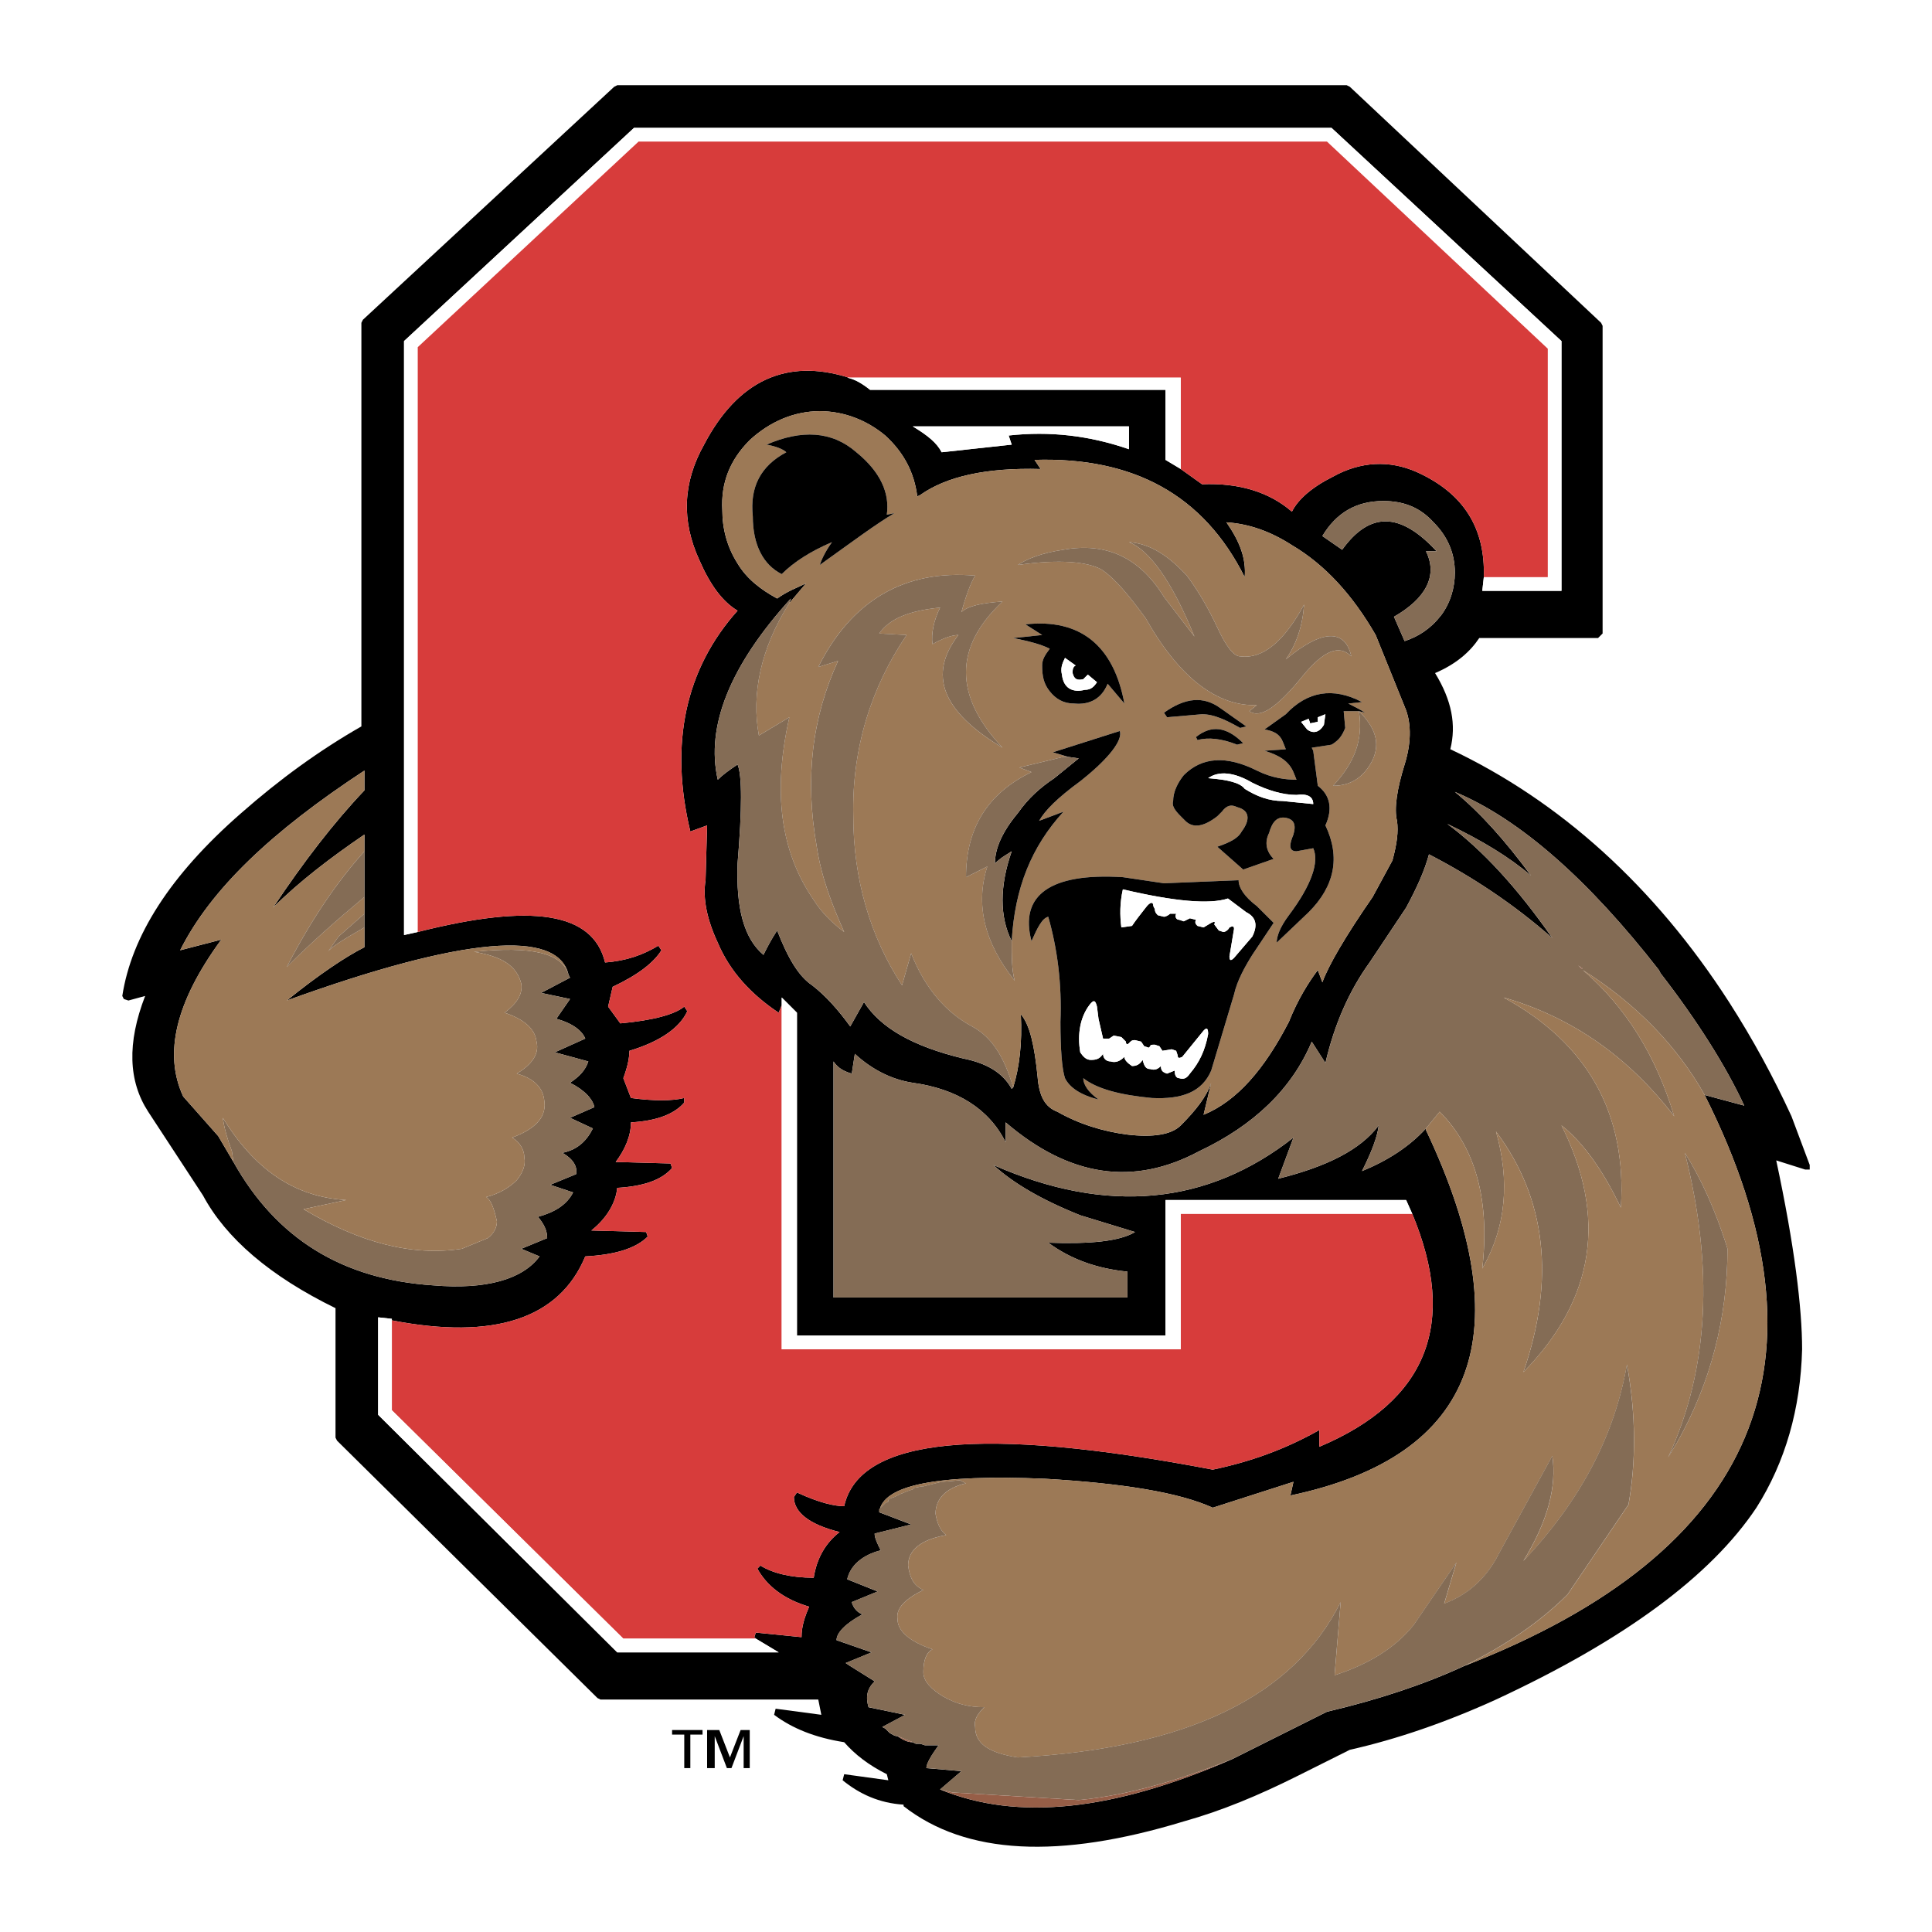 <?xml version="1.0" encoding="utf-8"?>
<!-- Generator: Adobe Illustrator 13.0.0, SVG Export Plug-In . SVG Version: 6.00 Build 14948)  -->
<!DOCTYPE svg PUBLIC "-//W3C//DTD SVG 1.0//EN" "http://www.w3.org/TR/2001/REC-SVG-20010904/DTD/svg10.dtd">
<svg version="1.0" id="Layer_1" xmlns="http://www.w3.org/2000/svg" xmlns:xlink="http://www.w3.org/1999/xlink" x="0px" y="0px"
	 width="192.756px" height="192.756px" viewBox="0 0 192.756 192.756" enable-background="new 0 0 192.756 192.756"
	 xml:space="preserve">
<g>
	<polygon fill-rule="evenodd" clip-rule="evenodd" fill="#FFFFFF" points="0,0 192.756,0 192.756,192.756 0,192.756 0,0 	"/>
	<path fill-rule="evenodd" clip-rule="evenodd" d="M134.67,8.655l-0.305-0.151H61.583l-0.304,0.151L36.207,31.903l-0.151,0.304
		v40.266c-4.254,2.431-8.206,5.318-12.004,8.661c-7.14,6.229-10.938,12.308-11.851,18.233l0.153,0.304l0.456,0.152l1.671-0.456
		c-1.824,4.711-1.671,8.51,0.304,11.549l5.469,8.356c2.279,4.253,6.686,8.052,13.22,11.243v12.916l0.153,0.304l25.982,25.68
		l0.305,0.151H81.64l0.304,1.52l-4.558-0.608l-0.153,0.608c1.824,1.368,4.103,2.279,6.991,2.734c1.063,1.216,2.43,2.279,4.254,3.192
		l0.152,0.606l-4.406-0.606l-0.153,0.606c1.672,1.366,3.647,2.279,6.078,2.432v0.151l0,0c6.23,4.861,15.499,5.318,27.958,1.52
		c3.799-1.063,7.446-2.583,11.396-4.558l5.167-2.584c4.709-1.063,9.571-2.734,14.586-5.014
		c12.764-5.927,21.424-12.307,25.982-19.145c2.887-4.559,4.406-9.877,4.558-15.803c0-4.104-0.76-10.334-2.581-18.843l2.885,0.912
		h0.456v-0.455l-1.821-4.863c-1.824-3.95-3.799-7.598-6.231-11.396c-7.444-11.547-16.865-20.056-27.806-25.222
		c0.608-2.431,0.151-4.862-1.52-7.597c2.128-0.911,3.494-2.127,4.407-3.495h11.852l0.455-0.456V32.511l-0.151-0.304L134.67,8.655
		L134.67,8.655L134.67,8.655z M132.846,12.758l22.943,21.272V58.95h-7.901l0.152-1.368c0.151-4.862-1.975-8.357-6.686-10.484
		c-2.735-1.216-5.623-1.063-8.357,0.456c-2.126,1.064-3.494,2.279-4.103,3.495c-2.279-1.976-5.318-2.887-8.964-2.735l-2.128-1.519
		l-1.52-0.912v-6.989H86.807c-0.76-0.608-1.52-1.063-2.279-1.216h0.151c-6.229-1.975-11.092,0.304-14.435,6.686
		c-2.127,3.799-2.279,7.598-0.456,11.548c1.064,2.432,2.279,4.103,3.799,5.015c-5.167,5.774-6.837,13.219-4.711,22.032l1.672-0.608
		l-0.153,5.471c-0.303,1.823,0.153,3.95,1.217,6.229c1.215,2.886,3.342,5.165,6.078,6.99l0.303-0.76v-0.76l1.52,1.52v32.212h36.771
		v-13.524h24.007l0.608,1.368c4.559,10.94,1.52,18.691-9.269,23.249v-1.672c-3.495,1.975-6.989,3.191-10.636,3.951
		c-23.096-4.407-35.251-3.191-36.771,3.646c-0.913,0-2.432-0.305-4.711-1.367l-0.303,0.454c0,1.52,1.52,2.736,4.558,3.495
		c-1.368,1.063-2.279,2.583-2.583,4.559c-2.279,0-4.103-0.456-5.318-1.216l-0.304,0.306c0.911,1.671,2.583,3.038,5.167,3.798
		c-0.457,1.062-0.76,1.974-0.76,3.039l-4.558-0.457l-0.153,0.457l0.153,0.151l2.279,1.368H61.583l-23.856-23.704v-9.724l1.368,0.151
		v0.151c10.181,1.977,16.714-0.151,19.297-6.381c2.886-0.153,5.014-0.76,6.229-1.977l-0.151-0.455l-5.471-0.153
		c1.52-1.214,2.432-2.732,2.583-4.253c2.583-0.152,4.407-0.76,5.471-1.977l-0.153-0.455l-5.469-0.152
		c0.911-1.214,1.519-2.582,1.519-3.95c2.735-0.151,4.406-0.911,5.318-1.976v-0.455c-1.215,0.303-3.039,0.303-5.318,0l-0.76-1.977
		c0.456-1.214,0.607-2.127,0.607-2.733c3.039-0.913,5.016-2.279,5.775-3.951l-0.304-0.456c-0.912,0.76-3.039,1.368-6.382,1.671
		l-1.215-1.671l0.456-1.977c2.583-1.214,4.103-2.43,4.863-3.645l-0.305-0.456c-1.519,0.911-3.19,1.52-5.318,1.671
		c-1.215-5.014-7.293-5.926-18.689-3.039l0,0l-1.368,0.304V34.03l22.944-21.272H132.846L132.846,12.758L132.846,12.758z
		 M103.823,46.794l-0.607-0.912c9.877-0.304,16.866,3.495,20.969,11.7c0.151-1.824-0.456-3.495-1.823-5.47
		c2.279,0.152,4.406,0.912,6.533,2.279c3.343,1.976,6.078,5.015,8.356,8.965l2.888,7.142c0.608,1.368,0.76,3.343,0,5.774
		c-0.76,2.431-1.063,4.407-0.76,5.623c0.151,1.063,0,2.279-0.455,3.951l-1.975,3.646c-2.736,3.951-4.407,6.838-5.016,8.51
		l-0.456-1.216c-0.911,1.216-1.975,2.887-2.886,5.167c-2.433,4.71-5.167,7.9-8.51,9.269l0.76-3.19
		c-0.456,1.368-1.52,2.734-3.039,4.254c-0.911,0.913-2.735,1.216-5.318,0.913c-2.431-0.307-4.862-1.065-6.989-2.279
		c-1.215-0.457-1.823-1.52-1.975-3.496c-0.305-3.039-0.76-5.167-1.672-6.229c0.152,2.888-0.151,5.318-0.76,7.293l-0.151,0.153
		c-0.913-1.672-2.584-2.585-4.863-3.039c-5.014-1.217-8.206-3.039-9.877-5.624l-1.368,2.433c-1.215-1.673-2.431-3.039-3.799-4.104
		c-1.366-0.91-2.43-2.734-3.495-5.469c-0.607,0.912-1.064,1.823-1.366,2.431c-1.977-1.671-2.736-4.709-2.583-9.117
		c0.456-5.47,0.456-8.812,0-9.876c-0.913,0.608-1.52,1.064-1.975,1.52c-1.217-5.318,1.215-11.396,7.293-18.082l-0.153,0.457
		l1.673-1.976c-0.913,0.456-1.824,0.76-2.888,1.52c-1.671-0.912-3.039-1.975-3.95-3.495c-1.064-1.671-1.52-3.495-1.52-5.318
		c-0.153-2.735,0.76-5.015,2.735-6.99c1.975-1.824,4.407-2.887,6.989-2.887c2.432,0,4.711,0.912,6.535,2.431
		c1.822,1.671,2.886,3.646,3.19,6.078l0.304-0.152C94.404,47.553,98.354,46.641,103.823,46.794L103.823,46.794L103.823,46.794z
		 M100.938,44.362l-6.991,0.76c-0.456-0.911-1.367-1.671-2.886-2.583h21.576v2.279c-3.951-1.367-7.901-1.823-12.004-1.367
		L100.938,44.362L100.938,44.362L100.938,44.362z M56.72,97.24l0.153,0.304l-2.887,1.519l2.887,0.608l-1.368,1.976
		c1.672,0.455,2.583,1.215,2.887,1.975l-3.039,1.368l3.343,0.911c-0.304,0.911-0.913,1.52-1.824,2.128
		c1.52,0.76,2.279,1.671,2.431,2.431l-2.431,1.063l2.279,1.063c-0.608,1.216-1.519,2.129-3.039,2.432
		c1.064,0.608,1.52,1.368,1.367,2.128l-2.582,1.062l2.279,0.76c-0.608,1.217-1.824,1.977-3.496,2.433
		c0.608,0.76,0.912,1.366,0.912,2.126l-2.583,1.065l1.824,0.76c-1.672,2.279-5.318,3.342-10.636,2.886
		c-9.117-0.606-15.65-4.711-19.906-12.308l-1.52-2.582l-3.494-3.95c-1.975-4.256-0.76-9.423,3.799-15.651l-4.103,1.064
		c3.039-6.078,9.117-11.852,18.386-17.93v1.975c-3.039,3.191-6.078,7.142-9.117,11.7c2.583-2.583,5.773-5.015,9.117-7.294v1.671
		v4.558v1.672v1.368v1.975c-1.823,0.912-4.558,2.736-7.75,5.319C46.237,93.441,55.658,92.682,56.72,97.24L56.72,97.24L56.72,97.24z
		 M85.287,105.141c1.823,1.671,3.799,2.584,5.774,2.888c4.406,0.608,7.598,2.581,9.268,5.927v-1.977
		c6.383,5.469,12.765,6.382,19.298,2.887c5.47-2.583,9.269-6.229,11.245-10.94l1.366,2.127c0.912-3.95,2.433-7.292,4.407-10.028
		l3.646-5.469c1.064-1.976,1.824-3.647,2.279-5.318c4.407,2.279,8.51,5.014,12.309,8.357c-3.494-5.015-6.99-8.813-10.484-11.396
		c3.494,1.67,6.23,3.342,8.356,5.166c-2.583-3.495-5.014-6.229-7.598-8.357c6.534,2.734,13.371,8.813,20.361,17.777l0.152,0.304
		c3.647,4.711,6.533,9.27,8.356,13.22l-3.949-1.063c13.37,26.59,5.317,45.583-24.008,56.979c-3.951,1.824-8.51,3.344-13.675,4.559
		l-9.422,4.712c-11.852,5.165-21.425,6.229-29.173,3.038l2.128-1.824l-3.496-0.303c0-0.457,0.457-1.217,1.217-2.279h-0.913h-0.455
		l-0.456-0.151h-0.153h-0.303l-0.304-0.153c-0.608,0-1.064-0.304-1.52-0.606c-0.304,0-0.455-0.153-0.76-0.307l-0.152-0.15
		l-0.303-0.303l-0.304-0.153l2.279-1.215l-3.647-0.76c-0.304-1.063-0.151-1.824,0.609-2.584l-2.432-1.52l-0.456-0.304l2.583-1.062
		l-3.494-1.217c0-0.76,0.911-1.671,2.583-2.582c-0.457-0.152-0.913-0.608-1.064-1.216l2.584-1.063l-3.039-1.216
		c0.303-1.368,1.519-2.432,3.342-2.888c-0.303-0.607-0.607-1.214-0.607-1.671l3.646-0.911l-3.19-1.217
		c0.305-2.733,5.774-3.799,16.563-3.342c7.749,0.455,13.371,1.368,16.714,2.888l8.053-2.585l-0.304,1.368
		c18.688-3.95,23.096-16.257,13.523-36.467v-0.152c-1.673,1.823-3.799,3.19-6.382,4.255c0.911-1.823,1.52-3.343,1.671-4.559
		c-1.824,2.433-5.165,4.104-10.028,5.318l1.52-4.103c-8.51,6.686-18.537,7.748-29.934,2.735c1.976,1.822,4.862,3.493,8.662,5.013
		l5.469,1.673l0,0c-1.52,0.912-4.405,1.215-8.661,1.063c2.279,1.671,4.862,2.582,7.901,2.888v2.582H83.159V105.9
		c0.304,0.457,0.76,0.911,1.823,1.217L85.287,105.141L85.287,105.141L85.287,105.141z M142.267,54.999h1.062
		c-3.646-3.95-6.685-3.95-9.42-0.151l-1.976-1.368c1.368-2.279,3.343-3.494,6.077-3.494c1.977,0,3.647,0.607,5.016,2.127
		c1.367,1.367,2.126,3.039,2.126,5.015c0,1.519-0.455,3.039-1.366,4.254c-1.063,1.367-2.279,2.127-3.647,2.583l-1.063-2.431
		C142.267,59.709,143.481,57.43,142.267,54.999L142.267,54.999z"/>
	<polygon fill-rule="evenodd" clip-rule="evenodd" fill="#FFFFFF" points="155.789,34.03 132.846,12.758 63.254,12.758 40.31,34.03 
		40.31,93.289 41.678,92.985 41.678,34.638 63.71,14.125 132.391,14.125 154.423,34.79 154.423,57.582 148.04,57.582 147.888,58.95 
		155.789,58.95 155.789,34.03 	"/>
	<path fill-rule="evenodd" clip-rule="evenodd" fill="#D73C3B" d="M154.423,34.79l-22.032-20.665H63.71L41.678,34.638v58.348l0,0
		c11.396-2.887,17.474-1.976,18.689,3.039c2.128-0.151,3.799-0.76,5.318-1.671l0.305,0.456c-0.76,1.215-2.279,2.431-4.863,3.645
		l-0.456,1.977l1.215,1.671c3.343-0.303,5.47-0.911,6.382-1.671l0.304,0.456c-0.759,1.672-2.736,3.038-5.775,3.951
		c0,0.606-0.151,1.52-0.607,2.733l0.76,1.977c2.279,0.303,4.104,0.303,5.318,0v0.455c-0.912,1.064-2.583,1.824-5.318,1.976
		c0,1.368-0.608,2.736-1.519,3.95l5.469,0.152l0.153,0.455c-1.064,1.217-2.888,1.824-5.471,1.977
		c-0.151,1.521-1.064,3.039-2.583,4.253l5.471,0.153l0.151,0.455c-1.215,1.217-3.343,1.823-6.229,1.977
		c-2.583,6.229-9.117,8.357-19.297,6.381v8.965l23.096,22.792h13.22l-0.153-0.151l0.153-0.457l4.558,0.457
		c0-1.065,0.303-1.977,0.76-3.039c-2.583-0.76-4.256-2.127-5.167-3.798l0.304-0.306c1.216,0.76,3.039,1.216,5.318,1.216
		c0.304-1.976,1.215-3.495,2.583-4.559c-3.039-0.759-4.558-1.976-4.558-3.495l0.303-0.454c2.279,1.062,3.798,1.367,4.711,1.367
		c1.52-6.838,13.675-8.054,36.771-3.646c3.646-0.76,7.141-1.977,10.636-3.951v1.672c10.788-4.558,13.827-12.309,9.269-23.249
		h-23.096v13.524H77.992v-34.34l-0.303,0.76c-2.736-1.825-4.862-4.104-6.078-6.99c-1.064-2.279-1.52-4.406-1.217-6.229l0.153-5.471
		l-1.672,0.608c-2.126-8.813-0.456-16.258,4.711-22.032c-1.52-0.912-2.735-2.583-3.799-5.015c-1.824-3.95-1.672-7.749,0.456-11.548
		c3.343-6.381,8.206-8.661,14.435-6.686h33.124v9.117l2.128,1.519c3.646-0.152,6.685,0.76,8.964,2.735
		c0.608-1.216,1.977-2.431,4.103-3.495c2.734-1.519,5.622-1.671,8.357-0.456c4.711,2.127,6.837,5.622,6.686,10.484h6.383V34.79
		L154.423,34.79z"/>
	<path fill-rule="evenodd" clip-rule="evenodd" fill="#FFFFFF" d="M84.679,37.677h-0.151c0.759,0.152,1.519,0.608,2.279,1.216
		h29.477v6.989l1.52,0.912v-9.117H84.679L84.679,37.677z"/>
	<polygon fill-rule="evenodd" clip-rule="evenodd" fill="#FFFFFF" points="77.992,99.52 77.992,100.279 77.992,134.619 
		117.803,134.619 117.803,121.095 140.898,121.095 140.29,119.727 116.283,119.727 116.283,133.251 79.512,133.251 79.512,101.039 
		77.992,99.52 	"/>
	<polygon fill-rule="evenodd" clip-rule="evenodd" fill="#FFFFFF" points="75.411,163.488 62.19,163.488 39.095,140.696 
		39.095,131.731 39.095,131.58 37.727,131.429 37.727,141.152 61.583,164.856 77.689,164.856 75.411,163.488 	"/>
	<path fill-rule="evenodd" clip-rule="evenodd" fill="#9C7956" d="M103.216,45.882l0.607,0.912
		c-5.47-0.153-9.419,0.759-12.003,2.583l-0.304,0.152c-0.304-2.432-1.368-4.407-3.19-6.078c-1.823-1.519-4.103-2.431-6.535-2.431
		c-2.582,0-5.014,1.063-6.989,2.887c-1.975,1.975-2.888,4.254-2.735,6.99c0,1.823,0.455,3.646,1.52,5.318
		c0.911,1.52,2.279,2.583,3.95,3.495c1.064-0.759,1.975-1.063,2.888-1.52l-1.673,1.976c-2.886,4.558-3.798,9.117-3.039,13.219
		l3.039-1.823c-1.67,7.445-0.911,13.371,2.432,18.234c0.76,1.215,1.824,2.279,3.039,3.19c-1.215-2.735-2.279-5.47-2.735-8.509
		c-1.216-6.838-0.457-12.916,2.126-18.538l-1.975,0.608c3.343-6.686,8.661-9.725,15.65-9.117c-0.456,0.76-0.912,1.976-1.367,3.646
		c0.607-0.607,1.975-0.911,4.101-1.063c-4.861,4.558-4.861,9.42,0,14.587c-6.078-3.647-7.444-7.293-4.406-11.245
		c-0.608,0-1.519,0.304-2.583,0.912c-0.151-1.063,0.152-2.431,0.76-3.646c-3.039,0.304-5.014,1.064-6.078,2.583l2.735,0.151
		c-3.495,5.167-5.47,11.245-5.318,18.083c0,6.229,1.673,12.003,4.863,16.865l0.911-3.19c1.368,3.495,3.496,5.926,6.078,7.293
		c1.977,1.063,3.192,3.038,4.104,6.077c0.608-1.975,0.912-4.405,0.76-7.293c0.912,1.062,1.367,3.19,1.672,6.229
		c0.151,1.977,0.76,3.039,1.975,3.496c2.127,1.214,4.559,1.973,6.989,2.279c2.583,0.303,4.407,0,5.318-0.913
		c1.52-1.52,2.583-2.886,3.039-4.254l-0.76,3.19c3.343-1.368,6.077-4.559,8.51-9.269c0.911-2.279,1.975-3.95,2.886-5.167L131.934,98
		c0.608-1.672,2.279-4.559,5.016-8.51l1.975-3.646c0.455-1.672,0.606-2.887,0.455-3.951c-0.304-1.216,0-3.191,0.76-5.623
		c0.76-2.431,0.608-4.406,0-5.774l-2.888-7.142c-2.278-3.95-5.014-6.989-8.356-8.965c-2.127-1.367-4.254-2.126-6.533-2.279
		c1.367,1.976,1.975,3.646,1.823,5.47C120.082,49.377,113.093,45.578,103.216,45.882L103.216,45.882L103.216,45.882z M88.477,51.352
		l0.76-0.152c-1.823,1.064-4.254,2.888-7.446,5.167c0.153-0.457,0.457-1.216,1.217-2.279c-2.128,0.911-3.799,1.975-5.016,3.19
		c-1.822-0.911-2.886-2.887-2.886-5.774c-0.304-2.886,0.759-5.014,3.343-6.382c-0.304-0.304-1.063-0.608-1.977-0.76
		c3.496-1.52,6.535-1.367,8.966,0.76C87.869,47.098,88.781,49.225,88.477,51.352L88.477,51.352L88.477,51.352z M101.544,56.367
		c0.912-0.608,2.432-1.216,4.559-1.52c4.256-0.76,7.597,0.76,10.029,4.71l3.039,3.951c-2.279-5.622-4.559-8.661-6.534-9.42
		c2.127,0.151,3.95,1.368,5.774,3.342c0.911,1.216,1.975,2.887,3.039,5.166c0.911,1.976,1.671,2.888,2.278,2.888
		c2.279,0.304,4.406-1.52,6.383-5.167c-0.153,2.128-0.76,3.951-1.824,5.471c3.646-3.039,5.926-3.039,6.533-0.304
		c-1.215-1.216-2.734-0.608-4.862,1.975c-2.583,3.191-4.254,4.254-5.317,3.494l0.759-0.607c-3.949,0.152-7.748-2.735-11.092-8.66
		c-1.671-2.279-3.038-3.951-4.407-4.863C108.534,56.062,105.8,55.758,101.544,56.367L101.544,56.367L101.544,56.367z M101.089,63.66
		l2.887-0.304l-1.672-1.063c5.472-0.607,8.813,2.127,9.877,7.901l-1.671-1.975c-0.609,1.519-1.824,2.127-3.344,1.975
		c-1.063,0-1.823-0.456-2.431-1.216c-0.607-0.759-0.76-1.519-0.76-2.583c0-0.607,0.305-1.063,0.76-1.671
		C103.823,64.267,102.607,63.964,101.089,63.66L101.089,63.66L101.089,63.66z M106.56,75.511l-1.52-0.455l6.685-2.127
		c0.305,0.912-1.064,2.734-3.949,5.014c-2.28,1.672-3.495,2.887-4.104,3.951l2.431-0.912c-3.19,3.495-4.861,7.597-5.165,12.916
		c0,1.519,0,2.887,0.304,3.951c-3.039-3.799-3.951-7.598-2.736-11.396l-2.126,1.064c0-4.863,2.126-8.357,6.534-10.485l-1.215-0.456
		l4.405-1.064H106.56L106.56,75.511L106.56,75.511z M106.255,107.571c-0.304-0.911-0.455-2.886-0.455-5.621
		c0.151-3.799-0.305-7.293-1.217-10.484c-0.607,0.152-1.062,1.064-1.671,2.431c-1.215-4.559,1.823-6.837,9.117-6.381l4.103,0.608
		l7.444-0.304c0,0.759,0.608,1.671,1.823,2.583l1.673,1.671l-2.128,3.19c-0.76,1.217-1.52,2.583-1.823,3.95l-2.279,7.598
		c-0.911,2.128-2.887,2.888-5.925,2.736c-3.192-0.304-5.472-0.911-6.838-1.977c0,0.608,0.455,1.368,1.52,2.128
		C107.775,109.244,106.711,108.483,106.255,107.571L106.255,107.571L106.255,107.571z M119.931,71.257l-3.495,0.304l-0.304-0.456
		c2.126-1.52,3.95-1.671,5.622-0.456l2.582,1.823l-0.607,0.152C122.361,71.865,121.146,71.257,119.931,71.257L119.931,71.257
		L119.931,71.257z M126.159,72.777l2.128-1.52c2.126-2.279,4.71-2.734,7.598-1.215l-1.368,0.151
		c0.608,0.304,1.215,0.608,1.672,0.912l-0.608-0.152c1.671,1.672,2.129,3.191,1.369,4.863c-0.761,1.52-1.977,2.583-3.952,2.583
		c2.128-2.279,3.039-4.558,2.583-7.446h-1.52l0.152,1.672c-0.304,0.76-0.607,1.216-1.367,1.671l-1.975,0.304l0.151,0.303
		l0.455,3.495c1.216,0.912,1.52,2.279,0.76,3.95c1.52,3.191,0.912,6.078-1.671,8.661l-3.191,3.039c0-0.607,0.304-1.519,1.217-2.735
		c2.279-3.039,3.038-5.318,2.431-6.686l-1.671,0.304c-0.76,0-0.76-0.608-0.305-1.671c0.305-1.063,0-1.52-0.76-1.672
		c-0.912-0.151-1.368,0.457-1.672,1.52c-0.456,0.912-0.303,1.824,0.457,2.583l-3.039,1.064l-2.583-2.279
		c1.366-0.456,2.126-0.912,2.431-1.52c0.912-1.216,0.76-2.128-0.456-2.431c-0.608-0.304-1.063-0.152-1.52,0.456l-0.455,0.457
		c-1.368,1.063-2.433,1.215-3.192,0.456l-0.455-0.456c-0.606-0.609-0.911-1.064-0.76-1.52c0-0.912,0.455-1.824,1.063-2.583
		c1.824-1.824,4.255-1.975,7.293-0.456c1.52,0.759,2.888,0.911,3.952,0.911l-0.305-0.76c-0.455-1.063-1.368-1.671-2.888-2.127
		l2.128-0.152l-0.304-0.76C127.679,73.232,127.072,72.929,126.159,72.777L126.159,72.777L126.159,72.777z M124.033,74.144
		l-0.608,0.152c-1.52-0.607-2.888-0.76-3.95-0.456l-0.152-0.304C120.842,72.321,122.361,72.473,124.033,74.144L124.033,74.144z"/>
	<path fill-rule="evenodd" clip-rule="evenodd" d="M89.237,51.2l-0.76,0.152c0.304-2.127-0.608-4.254-3.039-6.23
		c-2.431-2.127-5.47-2.279-8.966-0.76c0.913,0.152,1.672,0.456,1.977,0.76c-2.583,1.368-3.647,3.496-3.343,6.382
		c0,2.887,1.064,4.863,2.886,5.774c1.217-1.215,2.888-2.279,5.016-3.19c-0.76,1.063-1.064,1.823-1.217,2.279
		C84.982,54.087,87.414,52.264,89.237,51.2L89.237,51.2z"/>
	<path fill-rule="evenodd" clip-rule="evenodd" fill="#846C55" d="M106.103,54.847c-2.127,0.303-3.646,0.911-4.559,1.52
		c4.256-0.608,6.99-0.304,8.356,0.456c1.369,0.912,2.736,2.583,4.407,4.863c3.344,5.925,7.143,8.812,11.092,8.66l-0.759,0.607
		c1.063,0.76,2.734-0.303,5.317-3.494c2.128-2.583,3.647-3.191,4.862-1.975c-0.607-2.735-2.887-2.735-6.533,0.304
		c1.064-1.52,1.671-3.342,1.824-5.471c-1.977,3.647-4.104,5.471-6.383,5.167c-0.607,0-1.367-0.912-2.278-2.888
		c-1.064-2.279-2.128-3.95-3.039-5.166c-1.824-1.975-3.647-3.191-5.774-3.342c1.976,0.76,4.255,3.798,6.534,9.42l-3.039-3.951
		C113.699,55.607,110.358,54.087,106.103,54.847L106.103,54.847z"/>
	<path fill-rule="evenodd" clip-rule="evenodd" d="M103.976,63.355l-2.887,0.304c1.519,0.304,2.734,0.607,3.646,1.064
		c-0.455,0.607-0.76,1.063-0.76,1.671c0,1.064,0.152,1.824,0.76,2.583c0.607,0.76,1.367,1.216,2.431,1.216
		c1.52,0.152,2.734-0.456,3.344-1.975l1.671,1.975c-1.063-5.774-4.405-8.508-9.877-7.901L103.976,63.355L103.976,63.355
		L103.976,63.355z M106.255,65.635l1.064,0.759c-0.305,0.152-0.305,0.456-0.305,0.76c0.151,0.608,0.455,0.759,1.064,0.608
		l0.455-0.456l0.911,0.759c-0.304,0.457-0.606,0.76-1.215,0.76c-1.216,0.305-2.128-0.152-2.279-1.519
		C105.8,66.699,105.951,66.243,106.255,65.635L106.255,65.635z"/>
	<path fill-rule="evenodd" clip-rule="evenodd" fill="#FFFFFF" d="M107.319,66.395l-1.064-0.759
		c-0.304,0.608-0.455,1.063-0.304,1.671c0.151,1.367,1.063,1.824,2.279,1.519c0.608,0,0.911-0.303,1.215-0.76l-0.911-0.759
		l-0.455,0.456c-0.609,0.151-0.913,0-1.064-0.608C107.015,66.851,107.015,66.547,107.319,66.395L107.319,66.395z"/>
	<path fill-rule="evenodd" clip-rule="evenodd" d="M105.04,75.056l1.52,0.455l1.062,0.152l-2.431,1.976
		c-1.368,0.912-2.584,1.976-3.647,3.495c-1.52,1.823-2.279,3.494-2.279,5.014c0.608-0.607,1.217-0.911,1.673-1.215
		c-1.216,3.494-1.216,6.534,0,8.965c0.304-5.318,1.975-9.42,5.165-12.916l-2.431,0.912c0.608-1.064,1.823-2.279,4.104-3.951
		c2.885-2.279,4.254-4.102,3.949-5.014L105.04,75.056L105.04,75.056z"/>
	<path fill-rule="evenodd" clip-rule="evenodd" fill="#846C55" d="M101.697,76.575l1.215,0.456
		c-4.407,2.128-6.534,5.622-6.534,10.485l2.126-1.064c-1.215,3.798-0.303,7.597,2.736,11.396c-0.304-1.064-0.304-2.432-0.304-3.951
		c-1.216-2.431-1.216-5.471,0-8.965c-0.456,0.304-1.064,0.608-1.673,1.215c0-1.52,0.76-3.19,2.279-5.014
		c1.063-1.52,2.279-2.583,3.647-3.495l2.431-1.976l-1.062-0.152h-0.457L101.697,76.575L101.697,76.575z"/>
	<path fill-rule="evenodd" clip-rule="evenodd" d="M105.8,101.95c0,2.735,0.151,4.71,0.455,5.621
		c0.456,0.912,1.521,1.673,3.344,2.128c-1.064-0.76-1.52-1.52-1.52-2.128c1.366,1.065,3.646,1.673,6.838,1.977
		c3.038,0.151,5.014-0.608,5.925-2.736l2.279-7.598c0.304-1.366,1.063-2.733,1.823-3.95l2.128-3.19l-1.673-1.671
		c-1.215-0.912-1.823-1.824-1.823-2.583l-7.444,0.304l-4.103-0.608c-7.294-0.456-10.332,1.823-9.117,6.381
		c0.608-1.367,1.063-2.279,1.671-2.431C105.495,94.657,105.951,98.151,105.8,101.95L105.8,101.95L105.8,101.95z M115.22,90.706
		l-0.152-0.303c0-0.456-0.304-0.456-0.76,0.152c-0.608,0.759-1.063,1.367-1.368,1.823l-1.062,0.152
		c-0.153-1.216-0.153-2.432,0.151-3.799c5.167,1.215,8.661,1.519,10.484,0.912l1.822,1.367c0.912,0.456,1.217,1.216,0.608,2.432
		l-1.823,2.127c-0.305,0.304-0.456,0.304-0.456-0.152l0.456-2.734c0-0.304-0.152-0.304-0.456-0.152
		c-0.151,0.304-0.455,0.456-0.608,0.456l-0.455-0.152l-0.456-0.608c0.151-0.304,0-0.304-0.304-0.152l-0.76,0.456l-0.607-0.152
		c-0.152-0.152-0.304-0.304-0.152-0.608l-0.607-0.152l-0.608,0.304l-0.455-0.152c-0.305,0-0.455-0.304-0.305-0.607h-0.608
		c-0.151,0.152-0.455,0.304-0.606,0.304l-0.608-0.152C115.372,91.162,115.22,91.01,115.22,90.706L115.22,90.706L115.22,90.706z
		 M108.686,100.279c0.456-0.608,0.608-0.456,0.76,0.151l0.153,1.216l0.455,1.975h0.606l0.457-0.303l0.761,0.151l0.455,0.455
		c0,0.305,0.151,0.305,0.304,0.153l0.152-0.153c0.15-0.152,0.304-0.152,0.455-0.152l0.608,0.152l0.305,0.456l0.455,0.151
		l0.151-0.151c0-0.151,0.153-0.151,0.456-0.151l0.456,0.151l0.303,0.457l0.913-0.152l0.455,0.152l0.151,0.454
		c0,0.306,0.153,0.306,0.457,0.152l1.976-2.432c0.455-0.606,0.606-0.454,0.606,0.152c-0.303,1.673-0.911,2.887-1.822,3.952
		c-0.304,0.454-0.608,0.607-1.063,0.454c-0.305,0-0.455-0.303-0.455-0.76l-0.761,0.306c-0.457-0.152-0.608-0.306-0.608-0.76
		c-0.304,0.303-0.607,0.454-1.063,0.303c-0.456,0-0.606-0.303-0.76-0.911c-0.305,0.455-0.607,0.608-1.064,0.608
		c-0.455-0.306-0.759-0.608-0.759-0.913c-0.456,0.456-0.911,0.607-1.367,0.456c-0.455,0-0.76-0.303-0.76-0.76
		c-0.304,0.457-0.608,0.608-1.215,0.608c-0.457,0-0.76-0.305-1.063-0.76C107.47,103.165,107.775,101.493,108.686,100.279
		L108.686,100.279z"/>
	<path fill-rule="evenodd" clip-rule="evenodd" fill="#FFFFFF" d="M115.067,90.402l0.152,0.303c0,0.304,0.152,0.457,0.304,0.608
		l0.608,0.152c0.151,0,0.455-0.152,0.606-0.304h0.608c-0.15,0.304,0,0.607,0.305,0.607l0.455,0.152l0.608-0.304l0.607,0.152
		c-0.151,0.304,0,0.456,0.152,0.608l0.607,0.152l0.76-0.456c0.304-0.152,0.455-0.152,0.304,0.152l0.456,0.608l0.455,0.152
		c0.153,0,0.457-0.152,0.608-0.456c0.304-0.152,0.456-0.152,0.456,0.152l-0.456,2.734c0,0.457,0.151,0.457,0.456,0.152l1.823-2.127
		c0.608-1.216,0.304-1.976-0.608-2.432l-1.822-1.367c-1.823,0.607-5.317,0.304-10.484-0.912c-0.305,1.367-0.305,2.583-0.151,3.799
		l1.062-0.152c0.305-0.456,0.76-1.063,1.368-1.823C114.764,89.946,115.067,89.946,115.067,90.402L115.067,90.402z"/>
	<path fill-rule="evenodd" clip-rule="evenodd" fill="#FFFFFF" d="M109.445,100.431c-0.151-0.607-0.304-0.76-0.76-0.151
		c-0.91,1.214-1.216,2.886-0.91,4.71c0.304,0.455,0.606,0.76,1.063,0.76c0.606,0,0.911-0.151,1.215-0.608
		c0,0.457,0.305,0.76,0.76,0.76c0.456,0.151,0.911,0,1.367-0.456c0,0.305,0.304,0.607,0.759,0.913c0.457,0,0.76-0.153,1.064-0.608
		c0.153,0.608,0.304,0.911,0.76,0.911c0.456,0.151,0.76,0,1.063-0.303c0,0.454,0.151,0.607,0.608,0.76l0.761-0.306
		c0,0.457,0.15,0.76,0.455,0.76c0.455,0.153,0.76,0,1.063-0.454c0.911-1.065,1.52-2.279,1.822-3.952
		c0-0.606-0.151-0.759-0.606-0.152l-1.976,2.432c-0.304,0.153-0.457,0.153-0.457-0.152l-0.151-0.454l-0.455-0.152l-0.913,0.152
		l-0.303-0.457l-0.456-0.151c-0.303,0-0.456,0-0.456,0.151l-0.151,0.151l-0.455-0.151l-0.305-0.456l-0.608-0.152
		c-0.151,0-0.305,0-0.455,0.152l-0.152,0.153c-0.152,0.151-0.304,0.151-0.304-0.153l-0.455-0.455l-0.761-0.151l-0.457,0.303h-0.606
		l-0.455-1.975L109.445,100.431L109.445,100.431z"/>
	<path fill-rule="evenodd" clip-rule="evenodd" d="M116.436,71.561l3.495-0.304c1.215,0,2.431,0.608,3.798,1.368l0.607-0.152
		l-2.582-1.823c-1.672-1.216-3.496-1.064-5.622,0.456L116.436,71.561L116.436,71.561z"/>
	<path fill-rule="evenodd" clip-rule="evenodd" d="M128.287,71.257l-2.128,1.52c0.913,0.152,1.52,0.455,1.824,1.215l0.304,0.76
		l-2.128,0.152c1.52,0.457,2.433,1.064,2.888,2.127l0.305,0.76c-1.064,0-2.433-0.152-3.952-0.911
		c-3.038-1.52-5.469-1.368-7.293,0.456c-0.608,0.759-1.063,1.671-1.063,2.583c-0.151,0.456,0.153,0.911,0.76,1.52l0.455,0.456
		c0.76,0.759,1.824,0.607,3.192-0.456l0.455-0.457c0.456-0.608,0.911-0.76,1.52-0.456c1.216,0.303,1.368,1.215,0.456,2.431
		c-0.305,0.608-1.064,1.063-2.431,1.52l2.583,2.279l3.039-1.064c-0.76-0.76-0.913-1.671-0.457-2.583
		c0.304-1.063,0.76-1.67,1.672-1.52c0.76,0.152,1.064,0.609,0.76,1.672c-0.455,1.063-0.455,1.671,0.305,1.671l1.671-0.304
		c0.607,1.368-0.151,3.647-2.431,6.686c-0.913,1.216-1.217,2.127-1.217,2.735l3.191-3.039c2.583-2.583,3.19-5.47,1.671-8.661
		c0.76-1.671,0.456-3.039-0.76-3.95l-0.455-3.495l-0.151-0.303l1.975-0.304c0.76-0.456,1.063-0.912,1.367-1.671l-0.152-1.672h1.52
		l0.608,0.152c-0.457-0.304-1.063-0.608-1.672-0.912l1.368-0.151C132.997,68.522,130.413,68.978,128.287,71.257L128.287,71.257
		L128.287,71.257z M130.413,72.777l-0.606-0.76l0.76-0.304l0.151,0.456l0.76-0.152v-0.456l0.76-0.304l-0.151,1.064
		C131.63,73.081,131.022,73.232,130.413,72.777L130.413,72.777L130.413,72.777z M127.983,79.918c-1.368,0-2.584-0.456-3.799-1.216
		c-0.456-0.608-1.671-0.912-3.647-1.063c1.064-0.759,2.584-0.608,4.407,0.456c1.52,0.76,3.039,1.216,4.407,1.216
		c1.062-0.151,1.671,0.152,1.671,0.912L127.983,79.918L127.983,79.918z"/>
	<path fill-rule="evenodd" clip-rule="evenodd" fill="#FFFFFF" d="M129.807,72.017l0.606,0.76c0.609,0.455,1.217,0.304,1.673-0.456
		l0.151-1.064l-0.76,0.304v0.456l-0.76,0.152l-0.151-0.456L129.807,72.017L129.807,72.017z"/>
	<path fill-rule="evenodd" clip-rule="evenodd" fill="#FFFFFF" d="M124.185,78.702c1.215,0.76,2.431,1.216,3.799,1.216l3.039,0.304
		c0-0.76-0.609-1.063-1.671-0.912c-1.368,0-2.888-0.456-4.407-1.216c-1.823-1.063-3.343-1.215-4.407-0.456
		C122.514,77.791,123.729,78.094,124.185,78.702L124.185,78.702z"/>
	<path fill-rule="evenodd" clip-rule="evenodd" fill="#846C55" d="M132.997,78.398c1.976,0,3.191-1.063,3.952-2.583
		c0.76-1.671,0.302-3.191-1.369-4.863C136.036,73.84,135.125,76.12,132.997,78.398L132.997,78.398z"/>
	<path fill-rule="evenodd" clip-rule="evenodd" d="M123.425,74.296l0.608-0.152c-1.672-1.671-3.191-1.823-4.711-0.608l0.152,0.304
		C120.537,73.536,121.905,73.688,123.425,74.296L123.425,74.296z"/>
	<path fill-rule="evenodd" clip-rule="evenodd" fill="#846C55" d="M90.452,63.355l-2.735-0.151c1.064-1.519,3.039-2.279,6.078-2.583
		c-0.608,1.215-0.911,2.583-0.76,3.646c1.064-0.607,1.976-0.912,2.583-0.912c-3.039,3.951-1.672,7.597,4.406,11.245
		c-4.861-5.167-4.861-10.029,0-14.587c-2.126,0.152-3.494,0.456-4.101,1.063c0.455-1.67,0.911-2.887,1.367-3.646
		c-6.989-0.607-12.308,2.432-15.65,9.117l1.975-0.608c-2.583,5.622-3.343,11.7-2.126,18.538c0.456,3.039,1.52,5.773,2.735,8.509
		c-1.215-0.912-2.279-1.976-3.039-3.19c-3.343-4.863-4.103-10.789-2.432-18.234l-3.039,1.823c-0.759-4.102,0.153-8.661,3.039-13.219
		l0.153-0.457c-6.078,6.686-8.51,12.764-7.293,18.082c0.456-0.456,1.062-0.911,1.975-1.52c0.456,1.064,0.456,4.407,0,9.876
		c-0.153,4.407,0.607,7.446,2.583,9.117c0.302-0.607,0.759-1.519,1.366-2.431c1.064,2.735,2.128,4.559,3.495,5.469
		c1.368,1.064,2.583,2.431,3.799,4.104l1.368-2.433c1.671,2.585,4.863,4.407,9.877,5.624c2.279,0.454,3.95,1.367,4.863,3.039
		l0.151-0.153c-0.911-3.039-2.127-5.014-4.104-6.077c-2.582-1.367-4.709-3.799-6.078-7.293l-0.911,3.19
		c-3.19-4.861-4.863-10.636-4.863-16.865C84.982,74.6,86.958,68.522,90.452,63.355L90.452,63.355z"/>
	<path fill-rule="evenodd" clip-rule="evenodd" fill="#FFFFFF" d="M93.947,45.122l6.991-0.76l-0.305-0.911
		c4.103-0.456,8.053,0,12.004,1.367v-2.279H91.061C92.58,43.451,93.491,44.211,93.947,45.122L93.947,45.122z"/>
	<path fill-rule="evenodd" clip-rule="evenodd" fill="#846C55" d="M56.873,97.544L56.72,97.24c-0.607-2.127-3.646-2.887-9.419-2.279
		c2.734,0.455,4.254,1.367,4.709,3.19c0.151,1.062-0.456,1.976-1.671,2.888c1.822,0.607,3.039,1.52,3.19,2.886
		c0.305,1.216-0.455,2.279-1.975,3.192c1.671,0.454,2.583,1.366,2.735,2.582c0.304,1.671-0.76,2.887-3.19,3.799
		c0.76,0.457,1.215,1.217,1.215,1.977c0.151,0.759-0.153,1.519-0.76,2.278c-0.76,0.76-1.824,1.367-3.039,1.671
		c0.456,0.303,0.76,1.062,1.063,2.431c0,0.608-0.304,1.217-0.912,1.671l-2.583,1.065c-5.014,0.76-10.179-0.608-15.801-3.951
		l4.254-0.913c-5.167-0.303-9.117-3.038-12.307-8.204c0.151,1.063,0.455,2.127,0.911,3.343l0.151,1.063
		c4.256,7.597,10.789,11.701,19.906,12.308c5.318,0.456,8.964-0.606,10.636-2.886l-1.824-0.76l2.583-1.065
		c0-0.76-0.304-1.366-0.912-2.126c1.672-0.456,2.888-1.216,3.496-2.433l-2.279-0.76l2.582-1.062c0.153-0.76-0.303-1.52-1.367-2.128
		c1.52-0.303,2.431-1.216,3.039-2.432l-2.279-1.063l2.431-1.063c-0.151-0.76-0.911-1.671-2.431-2.431
		c0.911-0.608,1.52-1.217,1.824-2.128l-3.343-0.911l3.039-1.368c-0.304-0.76-1.215-1.52-2.887-1.975l1.368-1.976l-2.887-0.608
		L56.873,97.544L56.873,97.544z"/>
	<path fill-rule="evenodd" clip-rule="evenodd" fill="#9C7956" d="M50.339,101.039c1.215-0.912,1.822-1.825,1.671-2.888
		c-0.456-1.823-1.975-2.735-4.709-3.19c5.773-0.608,8.812,0.152,9.419,2.279c-1.062-4.559-10.483-3.799-28.11,2.583
		c3.192-2.583,5.927-4.407,7.75-5.319V92.53c-2.127,1.215-3.343,1.975-3.647,2.431l1.063-1.52l2.583-2.279V89.49
		c-2.734,2.279-5.318,4.559-7.75,6.991c2.432-4.711,5.016-8.51,7.75-11.549v-1.671c-3.343,2.279-6.534,4.71-9.117,7.294
		c3.039-4.559,6.078-8.509,9.117-11.7v-1.975c-9.269,6.078-15.348,11.852-18.386,17.93l4.103-1.064
		c-4.559,6.229-5.774,11.396-3.799,15.651l3.494,3.95l1.52,2.582l-0.151-1.063c-0.456-1.216-0.76-2.279-0.911-3.343
		c3.19,5.166,7.14,7.901,12.307,8.204l-4.254,0.913c5.622,3.343,10.788,4.711,15.801,3.951l2.583-1.065
		c0.608-0.454,0.912-1.062,0.912-1.671c-0.304-1.368-0.608-2.128-1.063-2.431c1.215-0.304,2.279-0.911,3.039-1.671
		c0.607-0.76,0.911-1.52,0.76-2.278c0-0.76-0.456-1.52-1.215-1.977c2.43-0.912,3.494-2.128,3.19-3.799
		c-0.151-1.216-1.064-2.128-2.735-2.582c1.52-0.913,2.279-1.977,1.975-3.192C53.378,102.559,52.162,101.646,50.339,101.039
		L50.339,101.039z"/>
	<path fill-rule="evenodd" clip-rule="evenodd" fill="#846C55" d="M36.36,89.49v-4.558c-2.734,3.039-5.318,6.837-7.75,11.549
		C31.042,94.049,33.625,91.77,36.36,89.49L36.36,89.49z"/>
	<path fill-rule="evenodd" clip-rule="evenodd" fill="#846C55" d="M33.776,93.441l-1.063,1.52c0.304-0.457,1.52-1.216,3.647-2.431
		v-1.368L33.776,93.441L33.776,93.441z"/>
	<path fill-rule="evenodd" clip-rule="evenodd" fill="#846C55" d="M91.061,108.028c-1.975-0.304-3.951-1.217-5.774-2.888
		l-0.304,1.977c-1.063-0.306-1.519-0.76-1.823-1.217v23.552h29.325v-2.582c-3.039-0.306-5.622-1.217-7.901-2.888
		c4.256,0.151,7.142-0.151,8.661-1.063l0,0l-5.469-1.673c-3.8-1.52-6.687-3.19-8.662-5.013c11.396,5.013,21.424,3.95,29.934-2.735
		l-1.52,4.103c4.863-1.215,8.204-2.886,10.028-5.318c-0.151,1.216-0.76,2.735-1.671,4.559c2.583-1.064,4.709-2.432,6.382-4.255
		l1.367-1.67c3.647,3.646,5.014,8.964,4.254,15.648c2.432-4.252,2.736-8.812,1.368-13.676c5.014,6.688,5.926,14.741,2.734,24.01
		c7.142-7.295,8.356-15.499,3.799-24.616c2.128,1.673,4.103,4.406,5.927,8.204c0.606-9.419-3.344-16.408-11.7-20.967
		c6.837,1.974,12.46,5.925,17.019,11.851c-1.824-6.078-4.863-10.939-9.117-14.586c5.318,3.343,9.421,7.597,12.156,12.46l3.949,1.063
		c-1.823-3.95-4.709-8.509-8.356-13.22l-0.152-0.304c-6.99-8.964-13.827-15.043-20.361-17.777c2.584,2.127,5.015,4.862,7.598,8.357
		c-2.126-1.823-4.862-3.495-8.356-5.166c3.494,2.583,6.99,6.381,10.484,11.396c-3.799-3.343-7.901-6.078-12.309-8.357
		c-0.455,1.671-1.215,3.342-2.279,5.318l-3.646,5.469c-1.975,2.736-3.495,6.078-4.407,10.028l-1.366-2.127
		c-1.977,4.712-5.775,8.357-11.245,10.94c-6.533,3.495-12.915,2.582-19.298-2.887v1.977
		C98.658,110.609,95.466,108.637,91.061,108.028L91.061,108.028L91.061,108.028z M157.764,96.632l-0.303-0.304l0.456,0.304H157.764
		L157.764,96.632z"/>
	<polygon fill-rule="evenodd" clip-rule="evenodd" fill="#965E47" points="157.461,96.328 157.764,96.632 157.917,96.632 
		157.461,96.328 	"/>
	<path fill-rule="evenodd" clip-rule="evenodd" fill="#9C7956" d="M170.073,109.244c-2.735-4.863-6.838-9.117-12.156-12.46
		c4.254,3.647,7.293,8.508,9.117,14.586c-4.559-5.926-10.182-9.877-17.019-11.851c8.356,4.559,12.307,11.548,11.7,20.967
		c-1.824-3.798-3.799-6.531-5.927-8.204c4.558,9.117,3.343,17.321-3.799,24.616c3.191-9.269,2.279-17.322-2.734-24.01
		c1.368,4.864,1.063,9.424-1.368,13.676c0.76-6.685-0.606-12.003-4.254-15.648l-1.367,1.67v0.152
		c9.572,20.21,5.165,32.517-13.523,36.467l0.304-1.368l-8.053,2.585c-3.343-1.52-8.965-2.433-16.714-2.888
		c-10.789-0.457-16.258,0.608-16.563,3.342l0,0v-0.303l0.152-0.151l0,0l0.457-0.457l0.303-0.151v-0.151l0.152-0.152l0,0l0.456-0.153
		l0.609-0.303l0,0l0.759-0.304l0.456-0.153l0.151-0.151l0.76-0.151h0.153l1.822-0.457H94.1l1.671-0.151l0.608,0.304
		c-1.975,0.456-3.039,1.521-3.039,3.039c0.151,0.913,0.456,1.673,1.064,2.127c-2.583,0.457-3.799,1.52-3.799,3.039
		c0.151,1.065,0.456,1.977,1.52,2.432c-1.824,0.912-2.736,1.823-2.583,2.886c0,1.217,1.215,2.279,3.494,3.039
		c-0.608,0.306-0.911,1.065-0.911,2.279c0,0.912,0.76,1.672,1.975,2.433c1.367,0.76,2.583,1.063,4.103,1.063
		c-0.608,0.608-1.063,1.215-0.912,1.975c0,1.673,1.368,2.583,4.254,3.039c16.867-0.912,27.503-6.077,32.213-15.498l-0.607,7.294
		c3.343-1.065,6.078-2.736,7.9-5.015l4.256-6.229l-1.217,4.101c2.432-0.911,4.256-2.582,5.472-5.012l5.317-9.726
		c0.455,3.039-0.455,6.533-2.888,10.485c5.773-6.078,9.117-12.613,10.332-19.602c0.913,5.014,0.913,9.725,0.153,13.978l-6.078,8.965
		c-2.735,2.736-6.078,5.016-10.332,7.142C175.391,154.827,183.443,135.834,170.073,109.244L170.073,109.244L170.073,109.244z
		 M167.338,143.887l-0.913,1.52c4.104-8.812,4.559-18.993,1.673-30.389c1.52,2.43,3.039,5.622,4.254,9.573
		C172.352,131.429,170.68,137.96,167.338,143.887L167.338,143.887z"/>
	<path fill-rule="evenodd" clip-rule="evenodd" fill="#846C55" d="M166.425,145.406l0.913-1.52
		c3.342-5.927,5.014-12.458,5.014-19.296c-1.215-3.951-2.734-7.144-4.254-9.573C170.983,126.413,170.528,136.594,166.425,145.406
		L166.425,145.406z"/>
	<path fill-rule="evenodd" clip-rule="evenodd" fill="#846C55" d="M133.149,167.136l0.607-7.294
		c-4.71,9.421-15.346,14.586-32.213,15.498c-2.886-0.456-4.254-1.366-4.254-3.039c-0.151-0.76,0.304-1.366,0.912-1.975
		c-1.519,0-2.736-0.304-4.103-1.063c-1.215-0.761-1.975-1.521-1.975-2.433c0-1.214,0.303-1.974,0.911-2.279
		c-2.279-0.76-3.494-1.822-3.494-3.039c-0.153-1.062,0.76-1.974,2.583-2.886c-1.064-0.455-1.368-1.366-1.52-2.432
		c0-1.52,1.215-2.582,3.799-3.039c-0.608-0.454-0.913-1.214-1.064-2.127c0-1.519,1.064-2.583,3.039-3.039l-0.608-0.304l-1.671,0.151
		h-0.153l-1.822,0.457h-0.153l-0.76,0.151l-0.151,0.151l-0.456,0.153l-0.759,0.304l0,0l-0.609,0.303l-0.456,0.153l0,0l-0.152,0.152
		v0.151l-0.303,0.151l-0.457,0.457l0,0l-0.152,0.151v0.303l0,0l3.19,1.217l-3.646,0.911c0,0.457,0.304,1.063,0.607,1.671
		c-1.823,0.456-3.039,1.52-3.342,2.888l3.039,1.216l-2.584,1.063c0.151,0.607,0.607,1.063,1.064,1.216
		c-1.672,0.911-2.583,1.822-2.583,2.582l3.494,1.217l-2.583,1.062l0.456,0.304l2.432,1.52c-0.76,0.76-0.913,1.521-0.609,2.584
		l3.647,0.76l-2.279,1.215l0.304,0.153l0.303,0.303l0.152,0.15c0.305,0.153,0.456,0.307,0.76,0.307l0,0l0.76,0.303l0,0l0.76,0.304
		l0,0l0.304,0.153h0.303h0.153l0.456,0.151h0.151h0.304h0.913c-0.76,1.062-1.217,1.822-1.217,2.279l3.496,0.303l-2.128,1.824
		l1.215,0.303l12.611,0.761c4.862-0.456,10.029-1.976,15.347-4.102l9.422-4.712c5.165-1.215,9.724-2.734,13.675-4.559
		c4.254-2.126,7.597-4.405,10.332-7.142l6.078-8.965c0.76-4.253,0.76-8.964-0.153-13.978c-1.215,6.988-4.559,13.523-10.332,19.602
		c2.433-3.952,3.343-7.446,2.888-10.485l-5.317,9.726c-1.216,2.43-3.04,4.101-5.472,5.012l1.217-4.101l-4.256,6.229
		C139.228,164.399,136.492,166.07,133.149,167.136L133.149,167.136z"/>
	<path fill-rule="evenodd" clip-rule="evenodd" fill="#965E47" d="M122.969,175.493c-5.317,2.126-10.484,3.646-15.347,4.102
		l-12.611-0.761l-1.215-0.303C101.544,181.722,111.117,180.658,122.969,175.493L122.969,175.493z"/>
	
		<rect x="91.042" y="173.897" transform="matrix(0.893 0.45 -0.45 0.893 88.028 -22.444)" fill-rule="evenodd" clip-rule="evenodd" fill="#965E47" width="0.341" height="0"/>
	<path fill-rule="evenodd" clip-rule="evenodd" fill="#965E47" d="M91.061,173.82l-0.76-0.304l0,0l-0.76-0.303l0,0
		C89.997,173.517,90.452,173.82,91.061,173.82L91.061,173.82z"/>
	<polygon fill-rule="evenodd" clip-rule="evenodd" fill="#965E47" points="92.731,174.125 92.427,174.125 92.276,174.125 
		92.731,174.125 	"/>
	<path fill-rule="evenodd" clip-rule="evenodd" fill="#846C55" d="M143.329,54.999h-1.062c1.215,2.431,0,4.71-3.191,6.534
		l1.063,2.431c1.368-0.456,2.584-1.216,3.647-2.583c0.911-1.215,1.366-2.735,1.366-4.254c0-1.976-0.759-3.647-2.126-5.015
		c-1.368-1.52-3.039-2.127-5.016-2.127c-2.734,0-4.709,1.215-6.077,3.494l1.976,1.368C136.645,51.048,139.684,51.048,143.329,54.999
		L143.329,54.999z"/>
	<polygon fill-rule="evenodd" clip-rule="evenodd" points="70.092,173.061 70.092,172.605 67.054,172.605 67.054,173.061 
		68.269,173.061 68.269,176.404 68.875,176.404 68.875,173.061 70.092,173.061 	"/>
	<polygon fill-rule="evenodd" clip-rule="evenodd" points="70.548,172.605 70.548,176.404 71.308,176.404 71.308,173.214 
		71.308,173.214 72.522,176.404 72.979,176.404 74.194,173.214 74.194,173.214 74.194,176.404 74.802,176.404 74.802,172.605 
		73.891,172.605 72.827,175.34 71.763,172.605 70.548,172.605 	"/>
</g>
</svg>
